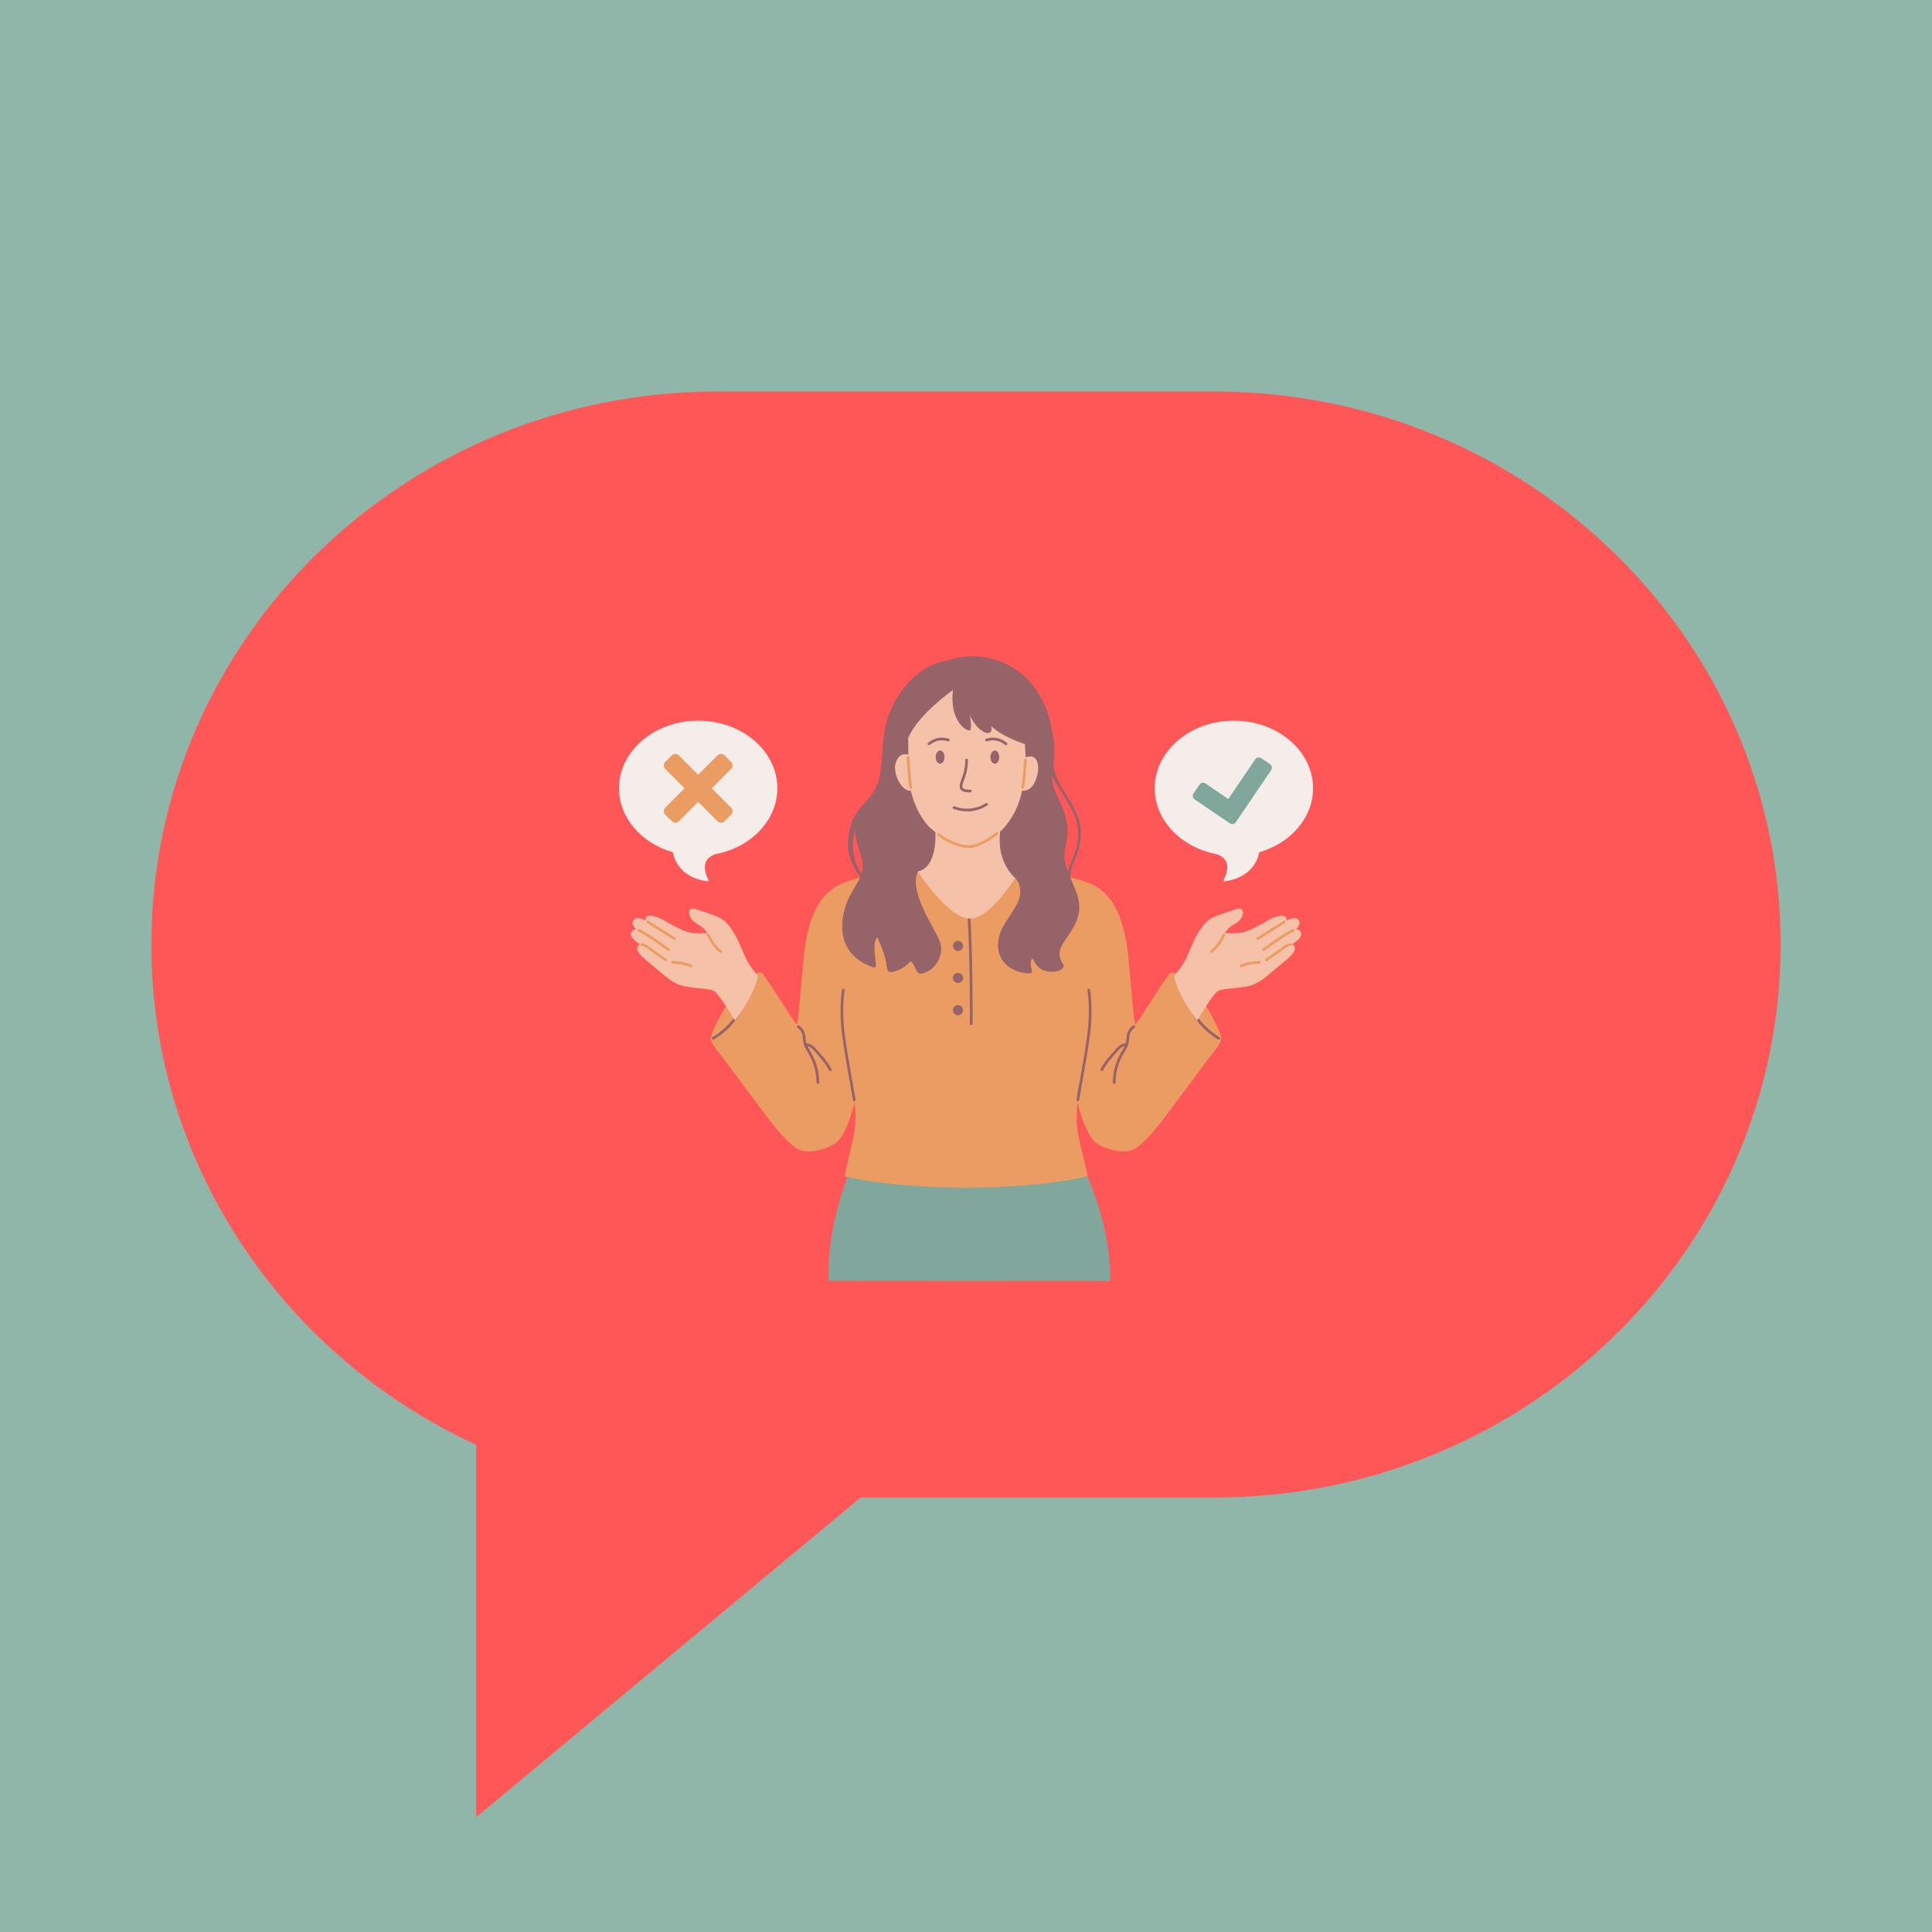<svg xmlns="http://www.w3.org/2000/svg" xmlns:xlink="http://www.w3.org/1999/xlink" width="500" zoomAndPan="magnify" viewBox="0 0 375 375" height="500" preserveAspectRatio="xMidYMid meet" version="1.0"><defs><clipPath id="294faeb578"><path d="M 29.379 76 L 346 76 L 346 352.711 L 29.379 352.711 Z M 29.379 76 " clip-rule="nonzero"/></clipPath><clipPath id="eb43c809be"><path d="M 235.734 76 L 139.258 76 C 78.57 76 29.379 124.055 29.379 183.336 C 29.379 226.25 55.168 263.266 92.426 280.441 L 92.426 352.711 L 167.051 290.668 L 235.734 290.668 C 296.426 290.668 345.621 242.609 345.621 183.332 C 345.625 124.055 296.426 76 235.734 76 Z M 235.734 76 " clip-rule="nonzero"/></clipPath><clipPath id="a1afcfb956"><path d="M 160 222 L 216 222 L 216 248.676 L 160 248.676 Z M 160 222 " clip-rule="nonzero"/></clipPath><clipPath id="1242d009c1"><path d="M 120.016 139 L 151 139 L 151 172 L 120.016 172 Z M 120.016 139 " clip-rule="nonzero"/></clipPath></defs><rect x="-37.5" width="450" fill="#ffffff" y="-37.5" height="450" fill-opacity="1"/><rect x="-37.5" width="450" fill="#90b5a9" y="-37.5" height="450" fill-opacity="1"/><g clip-path="url(#294faeb578)"><g clip-path="url(#eb43c809be)"><path fill="#ff5757" d="M 29.379 76 L 346.082 76 L 346.082 352.711 L 29.379 352.711 Z M 29.379 76 " fill-opacity="1" fill-rule="nonzero"/></g></g><g clip-path="url(#a1afcfb956)"><path fill="#81a69b" d="M 165.43 226.203 C 165.43 226.203 160.461 236.75 160.828 248.602 L 215.508 248.637 C 215.508 248.637 216.039 238.379 210.023 226.16 C 205.512 216.996 165.43 226.203 165.43 226.203 Z M 165.43 226.203 " fill-opacity="1" fill-rule="evenodd"/></g><path fill="#eb9c62" d="M 187.508 174.031 L 196.934 168.77 C 196.934 168.77 208.84 169.586 212.898 172.164 C 216.961 174.742 218.48 180.168 219.043 186.184 C 219.609 192.199 220.086 198.602 220.332 198.848 C 220.578 199.098 226.477 189.207 227.234 188.797 C 227.992 188.387 230.586 190.539 232.637 193.215 C 234.688 195.891 237.188 200.609 237.02 201.719 C 236.852 202.828 235.402 204.32 233.977 206.281 C 232.547 208.242 228.176 214.012 226.652 216.098 C 225.129 218.184 222.734 221.188 220.648 222.738 C 218.562 224.285 214.668 223.086 212.961 221.988 C 211.258 220.891 209.938 217.117 209.164 214.047 C 209.164 214.047 208.656 217.121 209.262 220.203 C 209.867 223.285 210.871 226.922 211.094 228.289 C 211.094 228.289 204.297 230.324 188.164 230.535 L 188.164 230.547 C 187.945 230.547 187.07 230.547 186.852 230.547 L 186.852 230.535 C 170.719 230.324 163.922 228.289 163.922 228.289 C 164.145 226.922 165.148 223.285 165.754 220.203 C 166.359 217.121 165.852 214.047 165.852 214.047 C 165.078 217.117 163.758 220.891 162.051 221.988 C 160.348 223.086 156.453 224.285 154.367 222.738 C 152.281 221.188 149.887 218.184 148.363 216.098 C 146.84 214.012 142.469 208.242 141.039 206.281 C 139.613 204.32 138.164 202.828 137.996 201.719 C 137.824 200.609 140.328 195.891 142.379 193.215 C 144.426 190.539 147.02 188.387 147.781 188.797 C 148.539 189.207 154.438 199.098 154.684 198.848 C 154.93 198.602 155.406 192.199 155.973 186.184 C 156.535 180.168 158.055 174.742 162.113 172.164 C 166.176 169.586 177.641 168.695 177.641 168.695 Z M 187.508 174.031 " fill-opacity="1" fill-rule="evenodd"/><path fill="#956368" d="M 154.805 199.484 C 154.805 199.484 155.508 199.945 155.73 200.789 C 155.793 201.043 155.809 201.344 155.844 201.684 C 155.902 202.246 156.008 202.898 156.414 203.613 C 157.043 204.723 158.406 206.562 158.5 210.125 C 158.504 210.27 158.625 210.387 158.77 210.383 C 158.914 210.379 159.027 210.258 159.023 210.113 C 158.926 206.414 157.52 204.504 156.871 203.355 C 156.508 202.719 156.418 202.129 156.363 201.629 C 156.328 201.262 156.309 200.934 156.234 200.656 C 155.965 199.617 155.094 199.047 155.094 199.047 C 154.973 198.969 154.812 199 154.73 199.121 C 154.652 199.242 154.688 199.406 154.805 199.484 Z M 154.805 199.484 " fill-opacity="1" fill-rule="evenodd"/><path fill="#956368" d="M 220.207 199.484 C 220.207 199.484 219.508 199.945 219.285 200.789 C 219.219 201.043 219.207 201.344 219.172 201.684 C 219.113 202.246 219.008 202.898 218.602 203.613 C 217.973 204.723 216.609 206.562 216.512 210.125 C 216.512 210.27 216.391 210.387 216.246 210.383 C 216.102 210.379 215.988 210.258 215.988 210.113 C 216.086 206.414 217.492 204.504 218.145 203.355 C 218.508 202.719 218.598 202.129 218.648 201.629 C 218.688 201.262 218.707 200.934 218.777 200.656 C 219.051 199.617 219.922 199.047 219.922 199.047 C 220.043 198.969 220.203 199 220.285 199.121 C 220.363 199.242 220.328 199.406 220.207 199.484 Z M 220.207 199.484 " fill-opacity="1" fill-rule="evenodd"/><path fill="#956368" d="M 156.418 203.035 C 156.418 203.035 157.105 202.938 157.879 203.797 C 158.957 205.004 160.176 206.238 160.922 207.762 C 160.984 207.891 161.141 207.945 161.27 207.879 C 161.402 207.816 161.453 207.66 161.391 207.531 C 160.625 205.965 159.379 204.688 158.266 203.449 C 157.258 202.32 156.324 202.52 156.324 202.52 C 156.18 202.543 156.086 202.68 156.113 202.824 C 156.137 202.965 156.273 203.059 156.418 203.035 Z M 156.418 203.035 " fill-opacity="1" fill-rule="evenodd"/><path fill="#956368" d="M 218.598 203.035 C 218.598 203.035 217.91 202.938 217.137 203.797 C 216.059 205.004 214.84 206.238 214.094 207.762 C 214.031 207.891 213.875 207.945 213.742 207.879 C 213.613 207.816 213.559 207.66 213.625 207.531 C 214.391 205.965 215.637 204.688 216.746 203.449 C 217.758 202.32 218.691 202.52 218.691 202.52 C 218.832 202.543 218.93 202.68 218.902 202.824 C 218.875 202.965 218.742 203.059 218.598 203.035 Z M 218.598 203.035 " fill-opacity="1" fill-rule="evenodd"/><path fill="#956368" d="M 163.418 192.133 C 163.418 192.133 162.781 195.977 163.457 200.906 C 164.203 206.379 165.094 210.668 165.562 213.527 C 165.582 213.672 165.719 213.77 165.859 213.746 C 166.004 213.723 166.102 213.586 166.078 213.445 C 165.613 210.586 164.723 206.301 163.977 200.836 C 163.312 195.996 163.934 192.215 163.934 192.215 C 163.957 192.074 163.859 191.938 163.719 191.914 C 163.574 191.891 163.441 191.988 163.418 192.133 Z M 163.418 192.133 " fill-opacity="1" fill-rule="evenodd"/><path fill="#956368" d="M 211.598 192.133 C 211.598 192.133 212.23 195.977 211.559 200.906 C 210.809 206.379 209.922 210.668 209.453 213.527 C 209.43 213.672 209.297 213.77 209.152 213.746 C 209.012 213.723 208.914 213.586 208.938 213.445 C 209.402 210.586 210.293 206.301 211.039 200.836 C 211.699 195.996 211.082 192.215 211.082 192.215 C 211.059 192.074 211.152 191.938 211.297 191.914 C 211.441 191.891 211.574 191.988 211.598 192.133 Z M 211.598 192.133 " fill-opacity="1" fill-rule="evenodd"/><path fill="#956368" d="M 138.551 201.777 C 138.551 201.777 141.406 200.254 143.469 197.012 C 143.543 196.891 143.508 196.727 143.387 196.648 C 143.266 196.57 143.102 196.609 143.027 196.73 C 141.043 199.848 138.305 201.312 138.305 201.312 C 138.18 201.383 138.129 201.543 138.199 201.668 C 138.266 201.797 138.426 201.844 138.551 201.777 Z M 138.551 201.777 " fill-opacity="1" fill-rule="evenodd"/><path fill="#956368" d="M 236.461 201.777 C 236.461 201.777 233.609 200.254 231.547 197.012 C 231.469 196.891 231.504 196.727 231.629 196.648 C 231.75 196.57 231.91 196.609 231.988 196.73 C 233.973 199.848 236.711 201.312 236.711 201.312 C 236.836 201.383 236.883 201.543 236.816 201.668 C 236.75 201.797 236.59 201.844 236.461 201.777 Z M 236.461 201.777 " fill-opacity="1" fill-rule="evenodd"/><path fill="#f5c2a9" d="M 142.637 198.082 C 142.637 198.082 146.207 193.578 147.074 189.695 C 147.109 189.516 147.062 189.328 146.938 189.191 C 146.508 188.695 145.453 187.422 144.809 186.082 C 143.883 184.152 143.379 182.465 142.242 180.758 C 141.109 179.047 140.527 178.258 137.988 177.449 C 135.312 176.598 134.242 175.949 133.859 176.699 C 133.484 177.441 134.16 178.762 135.477 179.43 C 136.789 180.102 137.254 181.125 137.254 181.125 C 137.254 181.125 135.117 181.27 133.863 180.992 C 132.613 180.719 130.688 179.703 129.113 178.766 C 127.477 177.793 125.113 177.039 125.301 178.703 C 125.301 178.703 123.52 177.656 122.934 178.617 C 122.395 179.5 123.504 180.371 123.504 180.371 C 123.504 180.371 122.559 180.332 122.457 181.246 C 122.371 181.996 123.387 182.746 124.242 183.305 C 124.242 183.305 123.223 183.645 123.887 184.766 C 124.555 185.883 126.711 187.383 128.176 188.676 C 129.637 189.969 131.266 191.191 133.031 191.484 C 136.023 191.984 138.031 191.82 138.816 192.52 C 139.98 193.547 142.637 198.082 142.637 198.082 Z M 142.637 198.082 " fill-opacity="1" fill-rule="evenodd"/><path fill="#f5c2a9" d="M 232.379 198.082 C 232.379 198.082 228.809 193.578 227.941 189.695 C 227.902 189.516 227.953 189.328 228.078 189.191 C 228.508 188.695 229.559 187.422 230.207 186.082 C 231.133 184.152 231.637 182.465 232.77 180.758 C 233.906 179.047 234.488 178.258 237.027 177.449 C 239.699 176.598 240.773 175.949 241.156 176.699 C 241.531 177.441 240.855 178.762 239.539 179.43 C 238.227 180.102 237.762 181.125 237.762 181.125 C 237.762 181.125 239.898 181.27 241.148 180.992 C 242.402 180.719 244.328 179.703 245.902 178.766 C 247.539 177.793 249.898 177.039 249.715 178.703 C 249.715 178.703 251.496 177.656 252.082 178.617 C 252.621 179.5 251.512 180.371 251.512 180.371 C 251.512 180.371 252.453 180.332 252.559 181.246 C 252.645 181.996 251.629 182.746 250.773 183.305 C 250.773 183.305 251.793 183.645 251.129 184.766 C 250.461 185.883 248.305 187.383 246.84 188.676 C 245.379 189.969 243.75 191.191 241.984 191.484 C 238.992 191.984 236.984 191.82 236.195 192.52 C 235.035 193.547 232.379 198.082 232.379 198.082 Z M 232.379 198.082 " fill-opacity="1" fill-rule="evenodd"/><path fill="#eb9c62" d="M 130.578 187.051 C 130.578 187.051 132.355 187.035 134.02 187.723 C 134.152 187.781 134.305 187.715 134.359 187.582 C 134.418 187.449 134.352 187.297 134.219 187.238 C 132.457 186.512 130.574 186.523 130.574 186.523 C 130.43 186.527 130.312 186.645 130.316 186.789 C 130.316 186.934 130.434 187.051 130.578 187.051 Z M 124.59 183.617 C 124.59 183.617 124.992 183.602 125.688 184.148 C 126.492 184.785 129.059 186.52 129.059 186.52 C 129.18 186.602 129.344 186.566 129.422 186.449 C 129.504 186.328 129.473 186.164 129.352 186.086 C 129.352 186.086 126.812 184.371 126.012 183.738 C 125.098 183.016 124.539 183.098 124.539 183.098 C 124.395 183.109 124.289 183.238 124.305 183.383 C 124.316 183.527 124.445 183.633 124.59 183.617 Z M 137.211 181.582 C 137.211 181.582 138.387 184.039 139.785 184.914 C 139.91 184.992 140.07 184.953 140.148 184.832 C 140.223 184.707 140.188 184.547 140.062 184.469 C 138.762 183.652 137.684 181.359 137.684 181.359 C 137.621 181.227 137.465 181.172 137.332 181.234 C 137.203 181.297 137.148 181.453 137.211 181.582 Z M 123.922 180.848 C 123.922 180.848 125.164 181.285 129.594 184.543 C 129.711 184.629 129.875 184.605 129.961 184.488 C 130.047 184.371 130.023 184.207 129.906 184.121 C 125.375 180.785 124.09 180.352 124.09 180.352 C 123.957 180.305 123.805 180.379 123.758 180.516 C 123.711 180.652 123.785 180.801 123.922 180.848 Z M 125.602 179.172 C 125.602 179.172 129.535 181.633 130.742 182.41 C 130.863 182.492 131.023 182.457 131.105 182.332 C 131.184 182.211 131.148 182.051 131.023 181.973 C 129.816 181.191 125.879 178.727 125.879 178.727 C 125.754 178.648 125.594 178.688 125.516 178.809 C 125.441 178.934 125.477 179.094 125.602 179.172 Z M 125.602 179.172 " fill-opacity="1" fill-rule="evenodd"/><path fill="#eb9c62" d="M 244.438 187.051 C 244.438 187.051 242.66 187.035 240.996 187.723 C 240.863 187.781 240.707 187.715 240.652 187.582 C 240.598 187.449 240.66 187.297 240.797 187.238 C 242.559 186.512 244.441 186.523 244.441 186.523 C 244.586 186.527 244.703 186.645 244.699 186.789 C 244.699 186.934 244.582 187.051 244.438 187.051 Z M 250.426 183.617 C 250.426 183.617 250.023 183.602 249.328 184.148 C 248.52 184.785 245.957 186.52 245.957 186.52 C 245.836 186.602 245.672 186.566 245.59 186.449 C 245.512 186.328 245.543 186.164 245.664 186.086 C 245.664 186.086 248.203 184.371 249.004 183.738 C 249.918 183.016 250.477 183.098 250.477 183.098 C 250.621 183.109 250.727 183.238 250.711 183.383 C 250.699 183.527 250.57 183.633 250.426 183.617 Z M 237.805 181.582 C 237.805 181.582 236.629 184.039 235.23 184.914 C 235.105 184.992 234.945 184.953 234.867 184.832 C 234.793 184.707 234.828 184.547 234.949 184.469 C 236.254 183.652 237.332 181.359 237.332 181.359 C 237.395 181.227 237.551 181.172 237.684 181.234 C 237.812 181.297 237.867 181.453 237.805 181.582 Z M 251.094 180.848 C 251.094 180.848 249.848 181.285 245.418 184.543 C 245.305 184.629 245.141 184.605 245.055 184.488 C 244.969 184.371 244.992 184.207 245.109 184.121 C 249.641 180.785 250.922 180.352 250.922 180.352 C 251.059 180.305 251.211 180.379 251.254 180.516 C 251.305 180.652 251.23 180.801 251.094 180.848 Z M 249.414 179.172 C 249.414 179.172 245.48 181.633 244.273 182.41 C 244.152 182.492 243.988 182.457 243.91 182.332 C 243.832 182.211 243.867 182.051 243.988 181.973 C 245.199 181.191 249.137 178.727 249.137 178.727 C 249.258 178.648 249.422 178.688 249.496 178.809 C 249.574 178.934 249.539 179.094 249.414 179.172 Z M 249.414 179.172 " fill-opacity="1" fill-rule="evenodd"/><g clip-path="url(#1242d009c1)"><path fill="#f5ede9" d="M 130.602 165.426 C 124.527 163.672 120.148 158.766 120.148 152.996 C 120.148 145.758 127.035 139.883 135.516 139.883 C 144 139.883 150.883 145.758 150.883 152.996 C 150.883 159.27 145.715 164.516 138.816 165.805 C 135.707 166.898 137 169.852 137.523 170.812 C 137.559 170.871 137.555 170.945 137.516 171 C 137.48 171.059 137.414 171.086 137.344 171.078 C 132.031 170.332 130.859 166.82 130.602 165.426 Z M 130.602 165.426 " fill-opacity="1" fill-rule="evenodd"/></g><path fill="#f5ede9" d="M 244.41 165.426 C 250.484 163.672 254.863 158.766 254.863 152.996 C 254.863 145.758 247.98 139.883 239.496 139.883 C 231.016 139.883 224.133 145.758 224.133 152.996 C 224.133 159.27 229.301 164.516 236.199 165.805 C 239.309 166.898 238.016 169.852 237.488 170.812 C 237.457 170.871 237.461 170.945 237.496 171 C 237.535 171.059 237.602 171.086 237.668 171.078 C 242.984 170.332 244.156 166.82 244.41 165.426 Z M 244.41 165.426 " fill-opacity="1" fill-rule="evenodd"/><path fill="#eb9c62" d="M 135.516 150.367 L 139.27 146.613 C 139.645 146.234 140.254 146.234 140.633 146.613 C 141.023 147.004 141.516 147.5 141.91 147.891 C 142.285 148.27 142.285 148.879 141.91 149.254 L 138.16 153.008 L 141.91 156.762 C 142.285 157.141 142.285 157.75 141.91 158.125 C 141.516 158.52 141.023 159.012 140.633 159.406 C 140.254 159.781 139.645 159.781 139.27 159.406 L 135.516 155.652 L 131.766 159.406 C 131.391 159.781 130.777 159.781 130.402 159.406 C 130.012 159.012 129.516 158.52 129.125 158.125 C 128.746 157.75 128.746 157.141 129.125 156.762 L 132.875 153.008 L 129.125 149.254 C 128.746 148.879 128.746 148.27 129.125 147.891 C 129.516 147.5 130.012 147.004 130.402 146.613 C 130.777 146.234 131.391 146.234 131.766 146.613 Z M 135.516 150.367 " fill-opacity="1" fill-rule="evenodd"/><path fill="#81a69b" d="M 238.414 155.086 L 243.629 147.395 C 243.758 147.207 243.953 147.078 244.176 147.035 C 244.402 146.992 244.633 147.039 244.82 147.168 C 245.32 147.508 245.992 147.965 246.492 148.305 C 246.684 148.434 246.812 148.629 246.855 148.852 C 246.898 149.074 246.852 149.305 246.723 149.492 C 245.125 151.848 240.102 159.254 240.102 159.254 L 239.859 159.609 C 239.738 159.785 239.555 159.906 239.344 159.949 C 239.137 159.988 238.918 159.941 238.742 159.824 C 237.199 158.777 233.402 156.195 231.859 155.152 C 231.684 155.031 231.562 154.848 231.52 154.637 C 231.48 154.426 231.527 154.207 231.645 154.031 C 232 153.512 232.488 152.793 232.84 152.273 C 232.957 152.094 233.145 151.973 233.355 151.934 C 233.562 151.895 233.781 151.938 233.957 152.059 Z M 238.414 155.086 " fill-opacity="1" fill-rule="evenodd"/><path fill="#956368" d="M 188.773 198.73 C 188.773 198.73 188.887 185.117 188.242 176.613 C 188.23 176.469 188.105 176.359 187.961 176.371 C 187.816 176.383 187.707 176.508 187.719 176.652 C 188.363 185.141 188.25 198.727 188.25 198.727 C 188.25 198.871 188.367 198.988 188.512 198.988 C 188.656 198.992 188.773 198.875 188.773 198.73 Z M 188.773 198.73 " fill-opacity="1" fill-rule="evenodd"/><path fill="#956368" d="M 186.926 183.605 C 186.926 183.875 186.828 184.105 186.637 184.297 C 186.445 184.488 186.215 184.586 185.945 184.586 C 185.672 184.586 185.441 184.488 185.25 184.297 C 185.059 184.105 184.965 183.875 184.965 183.605 C 184.965 183.336 185.059 183.102 185.25 182.91 C 185.441 182.719 185.672 182.625 185.945 182.625 C 186.215 182.625 186.445 182.719 186.637 182.91 C 186.828 183.102 186.926 183.336 186.926 183.605 Z M 186.926 183.605 " fill-opacity="1" fill-rule="nonzero"/><path fill="#956368" d="M 186.926 189.82 C 186.926 190.09 186.828 190.32 186.637 190.512 C 186.445 190.703 186.215 190.801 185.945 190.801 C 185.672 190.801 185.441 190.703 185.25 190.512 C 185.059 190.32 184.965 190.09 184.965 189.82 C 184.965 189.551 185.059 189.316 185.25 189.125 C 185.441 188.934 185.672 188.84 185.945 188.84 C 186.215 188.84 186.445 188.934 186.637 189.125 C 186.828 189.316 186.926 189.551 186.926 189.82 Z M 186.926 189.82 " fill-opacity="1" fill-rule="nonzero"/><path fill="#956368" d="M 186.926 196.074 C 186.926 196.344 186.828 196.574 186.637 196.766 C 186.445 196.957 186.215 197.055 185.945 197.055 C 185.672 197.055 185.441 196.957 185.25 196.766 C 185.059 196.574 184.965 196.344 184.965 196.074 C 184.965 195.805 185.059 195.57 185.25 195.379 C 185.441 195.188 185.672 195.094 185.945 195.094 C 186.215 195.094 186.445 195.188 186.637 195.379 C 186.828 195.57 186.926 195.805 186.926 196.074 Z M 186.926 196.074 " fill-opacity="1" fill-rule="nonzero"/><path fill="#956368" d="M 204.527 149.254 C 204.41 148.906 204.469 148.43 204.508 148.16 C 204.82 146.125 204.746 142.637 203.316 138.32 C 202.629 136.242 200.871 132.531 197.555 130.223 C 194.031 127.766 189.262 126.402 183.98 128.188 C 183.98 128.188 178.727 128.484 174.5 134.84 C 170.93 140.211 171.465 145.184 171.074 148.477 C 170.688 151.77 170.285 153.219 167.645 156.023 C 166.527 157.211 165.559 158.805 165.215 159.961 C 163.973 164.105 164.59 166.883 166.973 170.211 C 166.48 171.344 165.68 172.477 164.879 174.055 C 163.121 177.531 161.652 184.938 169.301 187.68 C 169.301 187.68 170.051 187.965 170.027 187.336 C 169.984 186.078 169.266 183.258 170.254 181.883 C 170.254 181.883 171.484 184.328 171.945 186.586 C 172.301 188.32 172.117 188.656 173.012 188.66 C 173.906 188.66 175.617 187.871 176.598 186.703 C 176.598 186.703 176.914 186.359 177.418 187.406 C 178.078 188.781 178.172 189.273 179.438 188.84 C 181.684 188.066 183.402 185.23 182.375 182.625 C 181.348 180.016 176.188 172.844 178.223 169.059 L 197.047 170.402 C 197.047 170.402 199.113 172.414 197.301 175.652 C 195.438 178.977 193.887 180.164 193.719 183.215 C 193.555 186.27 195.859 188.418 198.746 188.84 C 200.551 189.102 200.379 188.715 200.18 187.945 C 200.059 187.488 199.992 186.723 200.16 186.355 C 200.613 185.375 200.539 187.254 202.129 188.117 C 203.723 188.977 205.996 188.672 206.406 187.68 C 206.578 187.258 206.188 186.965 205.949 186.438 C 205.633 185.734 205.457 184.73 206.055 183.605 C 207.102 181.641 210.203 178.555 209.363 174.754 C 209.016 173.188 208.359 171.793 207.777 170.434 C 207.715 169.18 208.016 168.328 208.402 167.43 C 208.934 166.18 209.613 164.848 209.766 162.348 C 209.977 158.883 208.484 156.754 206.082 152.773 C 205.281 151.445 204.789 150.023 204.527 149.254 Z M 165.965 161.098 C 165.188 163.949 165.461 167.004 167.199 169.617 C 167.543 168.566 167.578 167.453 167.066 165.934 C 166.555 164.414 166.062 162.738 165.965 161.098 Z M 204.203 150.449 C 204.176 151.734 204.305 152.547 205.387 154.859 C 207.051 158.414 207.723 160.738 206.801 164.461 C 206.367 166.203 206.719 167.734 207.297 169.262 C 207.402 168.508 207.641 167.875 207.922 167.223 C 208.434 166.02 209.098 164.73 209.242 162.316 C 209.449 158.953 207.961 156.906 205.633 153.047 C 205.027 152.043 204.551 151.398 204.203 150.449 Z M 204.203 150.449 " fill-opacity="1" fill-rule="evenodd"/><path fill="#f5c2a9" d="M 184.965 133.945 C 184.965 133.945 178.359 138.488 176.273 143.234 L 176.312 146.488 C 176.312 146.488 174.715 145.812 173.91 147.891 C 173.105 149.969 175.008 153.676 176.793 153.492 C 176.793 153.492 177.91 158.965 181.551 161.527 C 181.551 161.527 182.066 168.281 178.164 169.172 C 178.164 169.172 183.961 178.207 188.25 178.297 C 192.105 178.379 197.047 170.402 197.047 170.402 C 197.047 170.402 193.352 167.469 194.145 161.387 C 194.145 161.387 197.375 158.668 198.371 153.492 C 198.371 153.492 200.176 153.797 201.09 151.273 C 202 148.746 201.453 146.059 199.078 147.02 L 198.945 144.41 C 198.945 144.41 194.973 143.281 192.387 140.949 C 192.387 140.949 192.812 142.363 191.652 142.277 C 190.488 142.188 188.879 140.465 188.25 138.762 C 188.25 138.762 188.754 141.434 188.25 141.742 C 187.746 142.055 184.23 140.059 184.965 133.945 Z M 184.965 133.945 " fill-opacity="1" fill-rule="evenodd"/><path fill="#eb9c62" d="M 181.961 162.184 C 181.961 162.184 184.871 164.461 187.957 164.586 C 188.949 164.625 190.074 164.215 191.066 163.695 C 192.516 162.938 193.672 161.965 193.672 161.965 C 193.785 161.871 193.797 161.707 193.707 161.594 C 193.613 161.484 193.445 161.469 193.336 161.562 C 193.336 161.562 192.219 162.5 190.82 163.23 C 189.914 163.707 188.887 164.098 187.977 164.062 C 185.047 163.945 182.285 161.773 182.285 161.773 C 182.172 161.684 182.008 161.703 181.918 161.816 C 181.828 161.93 181.848 162.094 181.961 162.184 Z M 181.961 162.184 " fill-opacity="1" fill-rule="evenodd"/><path fill="#eb9c62" d="M 198.773 147.504 C 198.773 147.504 198.539 151.359 198.246 152.793 C 198.219 152.934 198.312 153.07 198.453 153.102 C 198.594 153.129 198.734 153.039 198.762 152.895 C 199.059 151.445 199.297 147.535 199.297 147.535 C 199.309 147.391 199.195 147.266 199.051 147.258 C 198.91 147.25 198.785 147.359 198.773 147.504 Z M 198.773 147.504 " fill-opacity="1" fill-rule="evenodd"/><path fill="#eb9c62" d="M 175.977 147.047 C 175.977 147.047 176.277 151.629 176.523 152.895 C 176.551 153.035 176.688 153.129 176.832 153.102 C 176.973 153.074 177.066 152.938 177.039 152.793 C 176.793 151.543 176.5 147.016 176.5 147.016 C 176.492 146.871 176.367 146.762 176.223 146.77 C 176.078 146.777 175.969 146.902 175.977 147.047 Z M 175.977 147.047 " fill-opacity="1" fill-rule="evenodd"/><path fill="#956368" d="M 185.062 156.984 C 185.062 156.984 188.324 158.465 191.629 156.344 C 191.75 156.266 191.785 156.102 191.711 155.98 C 191.633 155.859 191.469 155.824 191.348 155.902 C 188.289 157.863 185.277 156.508 185.277 156.508 C 185.148 156.449 184.992 156.508 184.934 156.637 C 184.871 156.77 184.93 156.926 185.062 156.984 Z M 185.062 156.984 " fill-opacity="1" fill-rule="evenodd"/><path fill="#956368" d="M 187.352 147.523 C 187.352 147.523 187.383 149.078 186.852 150.598 C 186.633 151.227 186.398 151.785 186.309 152.238 C 186.238 152.605 186.258 152.918 186.402 153.164 C 186.523 153.375 186.738 153.551 187.09 153.664 C 187.383 153.754 187.789 153.809 188.328 153.809 C 188.473 153.809 188.59 153.691 188.59 153.547 C 188.59 153.402 188.473 153.285 188.328 153.285 C 187.859 153.285 187.504 153.242 187.25 153.164 C 187.055 153.102 186.922 153.02 186.855 152.898 C 186.77 152.75 186.781 152.562 186.824 152.34 C 186.91 151.906 187.137 151.375 187.348 150.77 C 187.91 149.164 187.875 147.512 187.875 147.512 C 187.871 147.367 187.75 147.254 187.605 147.258 C 187.461 147.262 187.348 147.379 187.352 147.523 Z M 187.352 147.523 " fill-opacity="1" fill-rule="evenodd"/><path fill="#956368" d="M 180.492 144.578 C 180.492 144.578 181.887 143.223 183.996 143.887 C 184.133 143.93 184.281 143.855 184.324 143.715 C 184.367 143.578 184.293 143.43 184.152 143.387 C 181.727 142.621 180.125 144.203 180.125 144.203 C 180.02 144.305 180.02 144.473 180.121 144.574 C 180.223 144.676 180.387 144.68 180.492 144.578 Z M 180.492 144.578 " fill-opacity="1" fill-rule="evenodd"/><path fill="#956368" d="M 195.438 144.203 C 195.438 144.203 193.836 142.621 191.41 143.387 C 191.273 143.43 191.195 143.578 191.238 143.715 C 191.281 143.855 191.43 143.93 191.566 143.887 C 193.676 143.223 195.07 144.578 195.07 144.578 C 195.176 144.68 195.34 144.676 195.441 144.574 C 195.543 144.473 195.543 144.305 195.438 144.203 Z M 195.438 144.203 " fill-opacity="1" fill-rule="evenodd"/><path fill="#956368" d="M 183.324 146.957 C 183.324 147.125 183.305 147.289 183.262 147.445 C 183.219 147.605 183.156 147.742 183.074 147.863 C 182.996 147.984 182.902 148.074 182.797 148.141 C 182.691 148.207 182.582 148.238 182.469 148.238 C 182.355 148.238 182.246 148.207 182.141 148.141 C 182.035 148.074 181.945 147.984 181.863 147.863 C 181.781 147.742 181.723 147.605 181.676 147.445 C 181.633 147.289 181.613 147.125 181.613 146.957 C 181.613 146.785 181.633 146.621 181.676 146.465 C 181.723 146.309 181.781 146.168 181.863 146.047 C 181.945 145.93 182.035 145.836 182.141 145.77 C 182.246 145.707 182.355 145.672 182.469 145.672 C 182.582 145.672 182.691 145.707 182.797 145.77 C 182.902 145.836 182.996 145.93 183.074 146.047 C 183.156 146.168 183.219 146.309 183.262 146.465 C 183.305 146.621 183.324 146.785 183.324 146.957 Z M 183.324 146.957 " fill-opacity="1" fill-rule="nonzero"/><path fill="#956368" d="M 193.949 146.957 C 193.949 147.125 193.93 147.289 193.887 147.445 C 193.84 147.605 193.781 147.742 193.699 147.863 C 193.617 147.984 193.527 148.074 193.422 148.141 C 193.316 148.207 193.207 148.238 193.094 148.238 C 192.98 148.238 192.871 148.207 192.766 148.141 C 192.66 148.074 192.566 147.984 192.488 147.863 C 192.406 147.742 192.344 147.605 192.301 147.445 C 192.258 147.289 192.238 147.125 192.238 146.957 C 192.238 146.785 192.258 146.621 192.301 146.465 C 192.344 146.309 192.406 146.168 192.488 146.047 C 192.566 145.93 192.66 145.836 192.766 145.77 C 192.871 145.707 192.98 145.672 193.094 145.672 C 193.207 145.672 193.316 145.707 193.422 145.77 C 193.527 145.836 193.617 145.93 193.699 146.047 C 193.781 146.168 193.84 146.309 193.887 146.465 C 193.93 146.621 193.949 146.785 193.949 146.957 Z M 193.949 146.957 " fill-opacity="1" fill-rule="nonzero"/></svg>